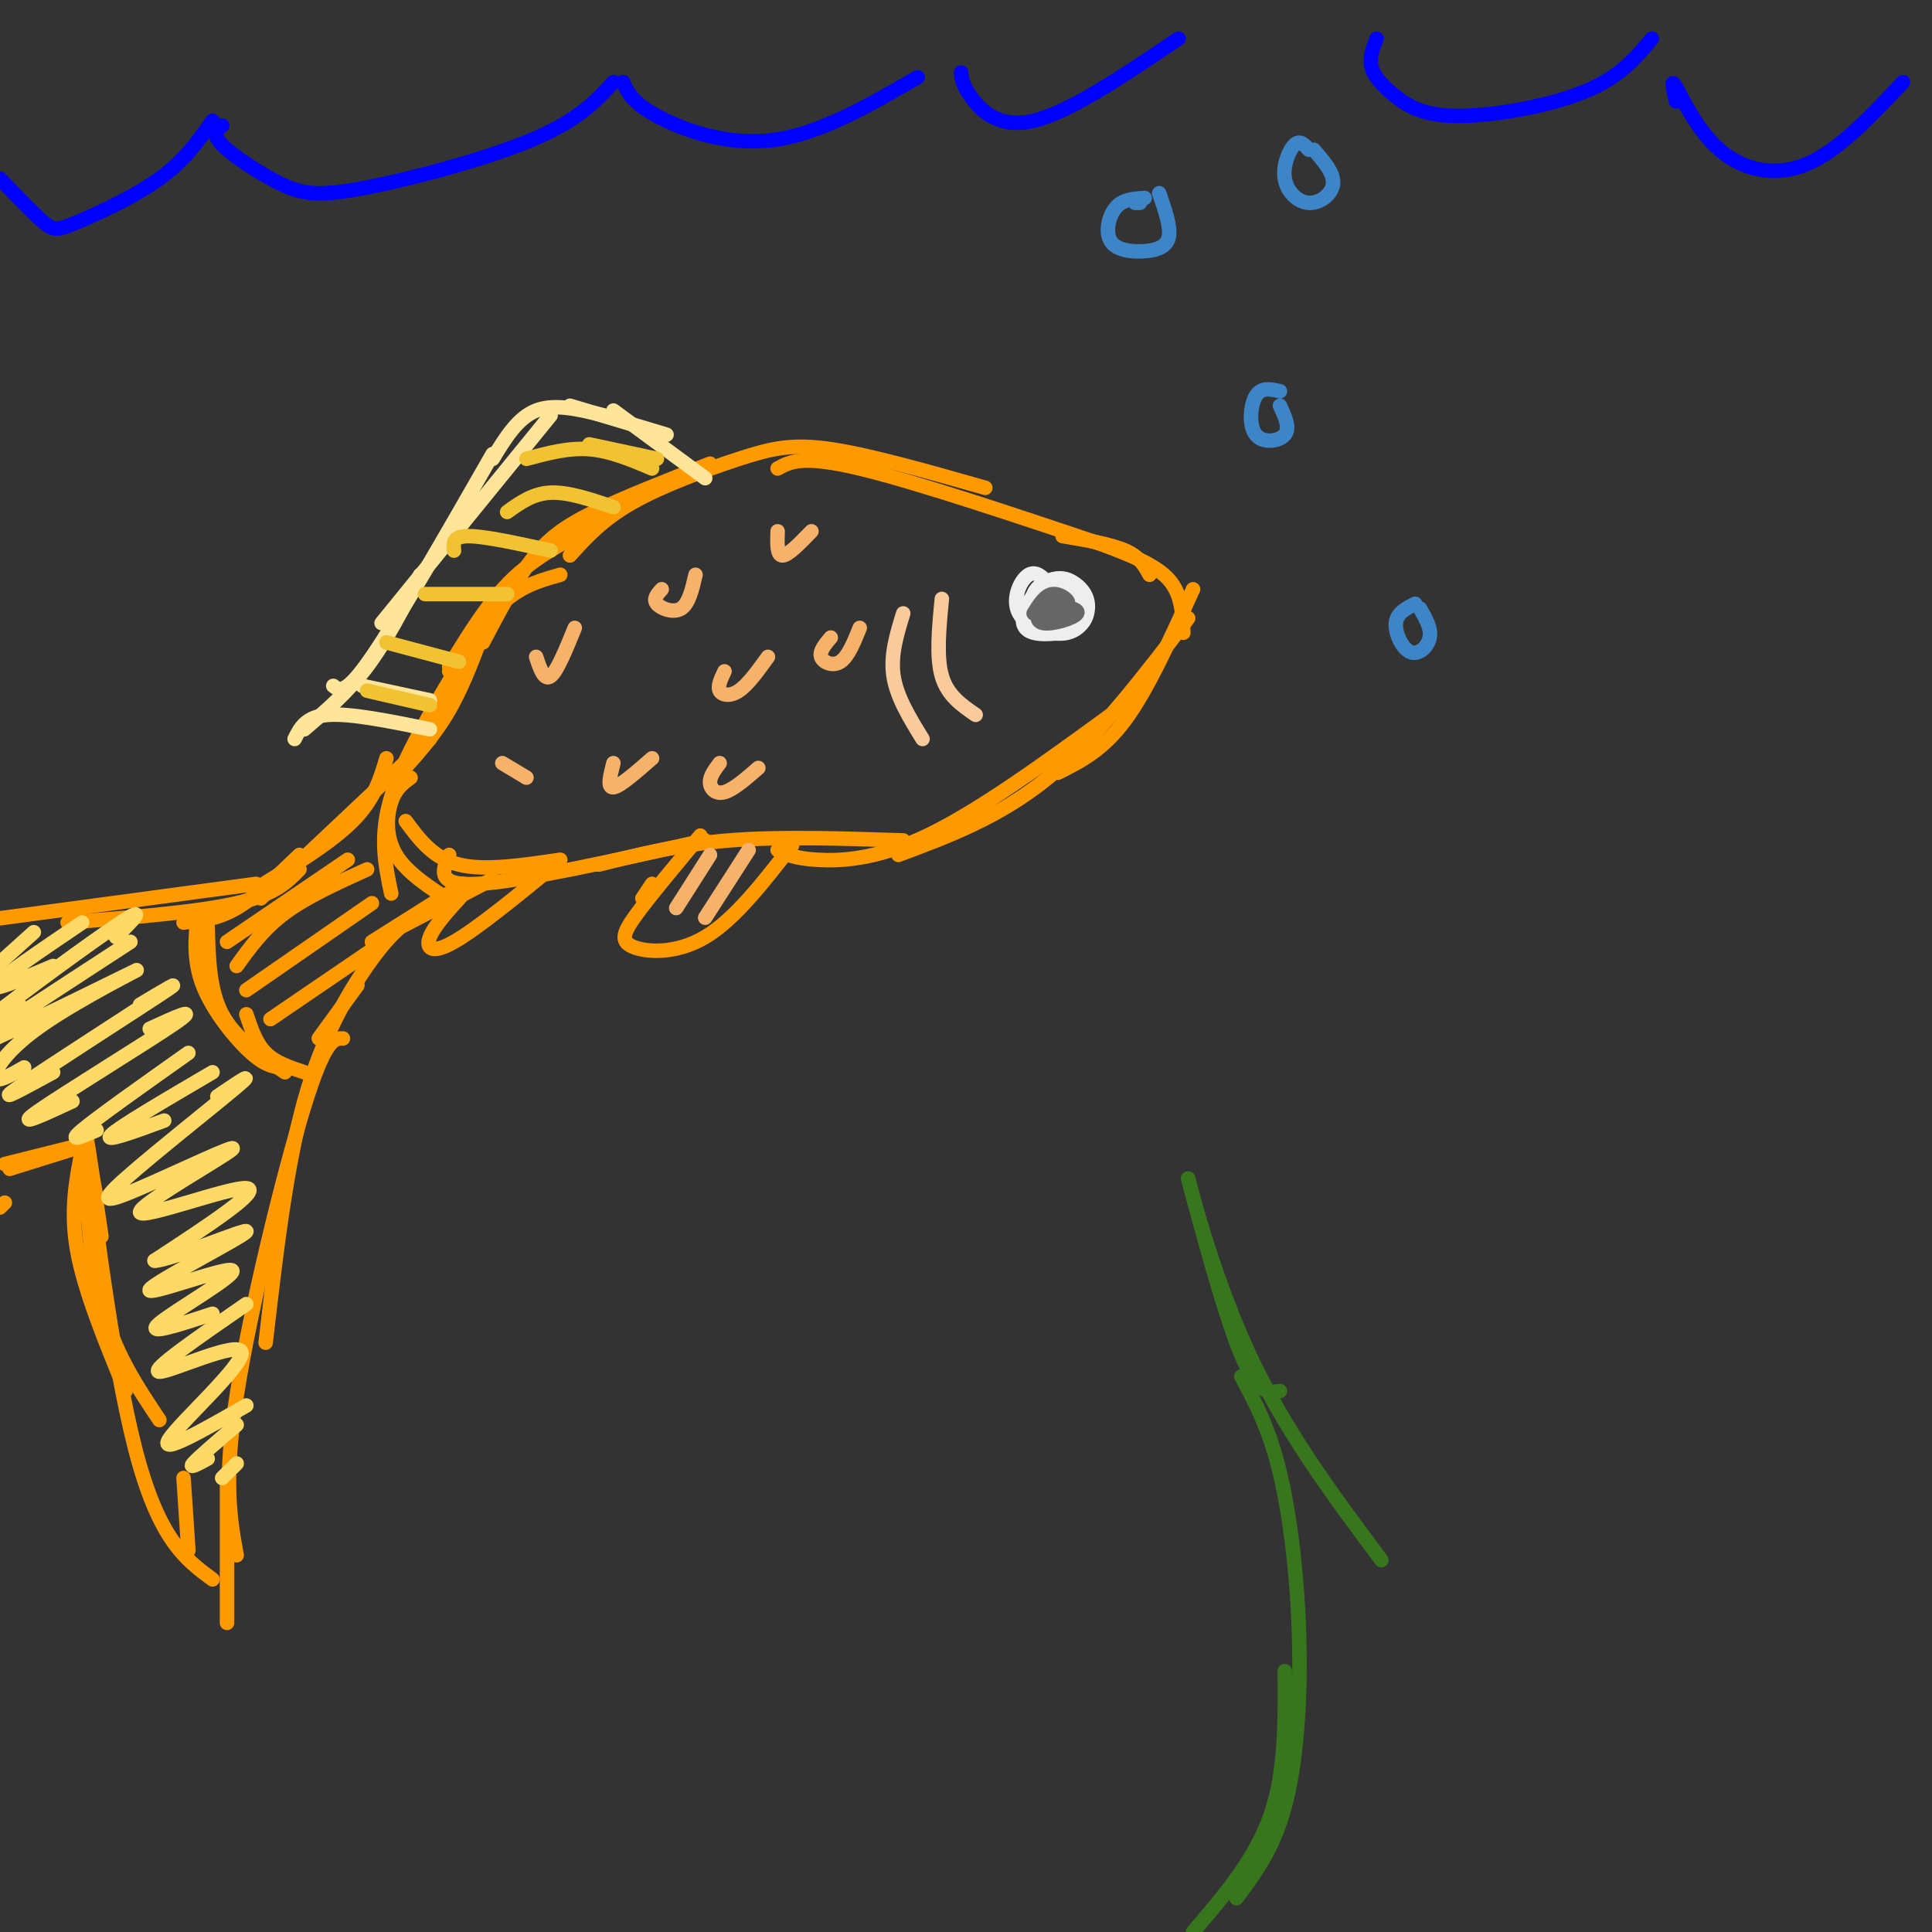 <svg viewBox='0 0 400 400' version='1.1' xmlns='http://www.w3.org/2000/svg' xmlns:xlink='http://www.w3.org/1999/xlink'><rect x="0" y="0" width="400" height="400" fill="#333333" stroke="none"/><g fill='none' stroke='rgb(255,153,0)' stroke-width='3' stroke-linecap='round' stroke-linejoin='round'><path d='M93,139c0.000,0.000 8.000,-13.000 8,-13'/><path d='M93,138c4.000,-6.583 8.000,-13.167 13,-18c5.000,-4.833 11.000,-7.917 17,-11'/><path d='M100,133c3.311,-6.289 6.622,-12.578 10,-17c3.378,-4.422 6.822,-6.978 13,-10c6.178,-3.022 15.089,-6.511 24,-10'/><path d='M118,115c3.381,-3.738 6.762,-7.476 13,-11c6.238,-3.524 15.333,-6.833 22,-9c6.667,-2.167 10.905,-3.190 19,-2c8.095,1.190 20.048,4.595 32,8'/><path d='M161,97c2.583,-1.417 5.167,-2.833 17,0c11.833,2.833 32.917,9.917 54,17'/><path d='M116,119c-4.750,1.333 -9.500,2.667 -14,8c-4.500,5.333 -8.750,14.667 -13,24'/><path d='M101,128c-2.417,6.750 -4.833,13.500 -8,19c-3.167,5.500 -7.083,9.750 -11,14'/><path d='M96,136c-6.250,10.417 -12.500,20.833 -15,29c-2.500,8.167 -1.250,14.083 0,20'/><path d='M85,161c-1.533,1.111 -3.067,2.222 -4,5c-0.933,2.778 -1.267,7.222 1,11c2.267,3.778 7.133,6.889 12,10'/><path d='M84,170c2.833,3.833 5.667,7.667 11,9c5.333,1.333 13.167,0.167 21,-1'/><path d='M93,177c-1.417,3.250 -2.833,6.500 6,6c8.833,-0.500 27.917,-4.750 47,-9'/><path d='M124,179c8.250,-2.083 16.500,-4.167 27,-5c10.500,-0.833 23.250,-0.417 36,0'/><path d='M161,176c1.667,0.844 3.333,1.689 8,2c4.667,0.311 12.333,0.089 23,-5c10.667,-5.089 24.333,-15.044 38,-25'/><path d='M186,177c10.500,-3.917 21.000,-7.833 31,-16c10.000,-8.167 19.500,-20.583 29,-33'/><path d='M219,160c4.667,-2.333 9.333,-4.667 14,-11c4.667,-6.333 9.333,-16.667 14,-27'/><path d='M245,131c-0.167,-4.000 -0.333,-8.000 -3,-11c-2.667,-3.000 -7.833,-5.000 -13,-7'/><path d='M238,119c-1.000,-1.833 -2.000,-3.667 -5,-5c-3.000,-1.333 -8.000,-2.167 -13,-3'/></g>
<g fill='none' stroke='rgb(238,238,238)' stroke-width='3' stroke-linecap='round' stroke-linejoin='round'><path d='M218,122c-1.627,-2.008 -3.255,-4.016 -5,-3c-1.745,1.016 -3.608,5.055 -2,8c1.608,2.945 6.686,4.797 10,4c3.314,-0.797 4.863,-4.241 4,-7c-0.863,-2.759 -4.139,-4.832 -7,-4c-2.861,0.832 -5.309,4.570 -6,7c-0.691,2.430 0.374,3.551 2,4c1.626,0.449 3.813,0.224 6,0'/><path d='M220,131c2.181,-0.457 4.633,-1.599 5,-4c0.367,-2.401 -1.352,-6.063 -4,-7c-2.648,-0.937 -6.226,0.849 -7,3c-0.774,2.151 1.254,4.667 3,6c1.746,1.333 3.209,1.481 4,0c0.791,-1.481 0.909,-4.593 0,-6c-0.909,-1.407 -2.845,-1.111 -4,0c-1.155,1.111 -1.528,3.035 0,4c1.528,0.965 4.956,0.970 6,0c1.044,-0.970 -0.296,-2.915 -2,-3c-1.704,-0.085 -3.773,1.690 -4,3c-0.227,1.310 1.386,2.155 3,3'/><path d='M220,130c1.000,0.333 2.000,-0.333 3,-1'/></g>
<g fill='none' stroke='rgb(102,102,102)' stroke-width='3' stroke-linecap='round' stroke-linejoin='round'><path d='M220,127c-2.104,-0.058 -4.208,-0.116 -3,0c1.208,0.116 5.727,0.407 6,0c0.273,-0.407 -3.700,-1.511 -6,-1c-2.300,0.511 -2.927,2.638 -1,3c1.927,0.362 6.408,-1.039 7,-2c0.592,-0.961 -2.704,-1.480 -6,-2'/><path d='M217,125c0.107,-0.143 3.375,0.500 4,0c0.625,-0.500 -1.393,-2.143 -3,-2c-1.607,0.143 -2.804,2.071 -4,4'/></g>
<g fill='none' stroke='rgb(249,203,156)' stroke-width='3' stroke-linecap='round' stroke-linejoin='round'><path d='M195,124c-0.583,6.000 -1.167,12.000 0,16c1.167,4.000 4.083,6.000 7,8'/><path d='M187,127c-1.333,4.333 -2.667,8.667 -2,13c0.667,4.333 3.333,8.667 6,13'/></g>
<g fill='none' stroke='rgb(255,153,0)' stroke-width='3' stroke-linecap='round' stroke-linejoin='round'><path d='M89,153c0.000,0.000 -35.000,33.000 -35,33'/><path d='M80,157c-1.250,4.250 -2.500,8.500 -7,13c-4.500,4.500 -12.250,9.250 -20,14'/><path d='M102,182c0.000,0.000 -23.000,12.000 -23,12'/><path d='M96,183c0.000,0.000 -19.000,12.000 -19,12'/><path d='M62,177c-4.500,4.333 -9.000,8.667 -13,11c-4.000,2.333 -7.500,2.667 -11,3'/><path d='M62,180c-2.500,2.583 -5.000,5.167 -13,7c-8.000,1.833 -21.500,2.917 -35,4'/><path d='M53,183c0.000,0.000 -67.000,9.000 -67,9'/><path d='M0,250c0.000,0.000 1.000,-1.000 1,-1'/><path d='M1,241c0.000,0.000 16.000,-4.000 16,-4'/><path d='M2,242c0.000,0.000 16.000,-5.000 16,-5'/><path d='M17,238c-1.250,6.333 -2.500,12.667 -1,21c1.500,8.333 5.750,18.667 10,29'/><path d='M20,248c-0.911,-4.578 -1.822,-9.156 -2,-5c-0.178,4.156 0.378,17.044 3,27c2.622,9.956 7.311,16.978 12,24'/><path d='M84,191c-2.111,1.800 -4.222,3.600 -8,9c-3.778,5.400 -9.222,14.400 -13,28c-3.778,13.600 -5.889,31.800 -8,50'/><path d='M71,215c-1.822,-0.022 -3.644,-0.044 -8,14c-4.356,14.044 -11.244,42.156 -14,60c-2.756,17.844 -1.378,25.422 0,33'/><path d='M21,256c-2.022,-13.889 -4.044,-27.778 -3,-18c1.044,9.778 5.156,43.222 10,62c4.844,18.778 10.422,22.889 16,27'/><path d='M39,321c0.000,0.000 -1.000,-15.000 -1,-15'/><path d='M47,336c0.000,0.000 0.000,-29.000 0,-29'/><path d='M41,189c-0.533,4.844 -1.067,9.689 1,15c2.067,5.311 6.733,11.089 10,14c3.267,2.911 5.133,2.956 7,3'/><path d='M43,192c0.167,6.500 0.333,13.000 3,18c2.667,5.000 7.833,8.500 13,12'/><path d='M51,210c1.000,3.000 2.000,6.000 4,8c2.000,2.000 5.000,3.000 8,4'/></g>
<g fill='none' stroke='rgb(255,217,102)' stroke-width='3' stroke-linecap='round' stroke-linejoin='round'><path d='M7,193c0.000,0.000 -10.000,9.000 -10,9'/><path d='M17,191c-8.500,5.750 -17.000,11.500 -18,13c-1.000,1.500 5.500,-1.250 12,-4'/><path d='M24,194c3.422,-3.422 6.844,-6.844 1,-3c-5.844,3.844 -20.956,14.956 -26,19c-5.044,4.044 -0.022,1.022 5,-2'/><path d='M27,195c-9.752,6.356 -19.504,12.711 -26,17c-6.496,4.289 -9.735,6.511 -2,3c7.735,-3.511 26.444,-12.756 29,-14c2.556,-1.244 -11.043,5.511 -19,11c-7.957,5.489 -10.274,9.711 -10,11c0.274,1.289 3.137,-0.356 6,-2'/><path d='M29,208c5.067,-3.022 10.133,-6.044 4,-2c-6.133,4.044 -23.467,15.156 -29,19c-5.533,3.844 0.733,0.422 7,-3'/><path d='M31,213c5.378,-2.467 10.756,-4.933 5,-1c-5.756,3.933 -22.644,14.267 -28,18c-5.356,3.733 0.822,0.867 7,-2'/><path d='M39,218c-9.417,6.667 -18.833,13.333 -22,16c-3.167,2.667 -0.083,1.333 3,0'/><path d='M44,222c-9.667,5.667 -19.333,11.333 -21,13c-1.667,1.667 4.667,-0.667 11,-3'/><path d='M45,227c4.176,-2.838 8.352,-5.677 4,-2c-4.352,3.677 -17.230,13.869 -23,19c-5.770,5.131 -4.430,5.201 3,2c7.430,-3.201 20.950,-9.672 19,-8c-1.950,1.672 -19.371,11.489 -19,13c0.371,1.511 18.535,-5.282 22,-5c3.465,0.282 -7.767,7.641 -19,15'/><path d='M32,261c2.927,0.120 19.746,-7.081 19,-6c-0.746,1.081 -19.056,10.444 -20,12c-0.944,1.556 15.476,-4.697 17,-4c1.524,0.697 -11.850,8.342 -15,11c-3.150,2.658 3.925,0.329 11,-2'/><path d='M51,270c-10.071,6.946 -20.143,13.893 -18,14c2.143,0.107 16.500,-6.625 17,-4c0.500,2.625 -12.857,14.607 -15,18c-2.143,3.393 6.929,-1.804 16,-7'/><path d='M49,295c-4.000,3.417 -8.000,6.833 -9,8c-1.000,1.167 1.000,0.083 3,-1'/><path d='M49,303c0.000,0.000 -3.000,3.000 -3,3'/></g>
<g fill='none' stroke='rgb(255,153,0)' stroke-width='3' stroke-linecap='round' stroke-linejoin='round'><path d='M72,178c0.000,0.000 -25.000,17.000 -25,17'/><path d='M76,180c-6.250,2.833 -12.500,5.667 -17,9c-4.500,3.333 -7.250,7.167 -10,11'/><path d='M77,187c0.000,0.000 -26.000,18.000 -26,18'/><path d='M78,196c0.000,0.000 -22.000,15.000 -22,15'/><path d='M74,204c0.000,0.000 -8.000,11.000 -8,11'/></g>
<g fill='none' stroke='rgb(255,229,153)' stroke-width='3' stroke-linecap='round' stroke-linejoin='round'><path d='M146,99c0.000,0.000 -19.000,-14.000 -19,-14'/><path d='M138,90c0.000,0.000 -20.000,-6.000 -20,-6'/><path d='M125,86c-5.083,-1.250 -10.167,-2.500 -14,-1c-3.833,1.500 -6.417,5.750 -9,10'/><path d='M114,86c0.000,0.000 -35.000,43.000 -35,43'/><path d='M102,94c-9.750,17.000 -19.500,34.000 -25,42c-5.500,8.000 -6.750,7.000 -8,6'/><path d='M87,119c-3.500,6.833 -7.000,13.667 -11,19c-4.000,5.333 -8.500,9.167 -13,13'/><path d='M61,153c1.167,-2.333 2.333,-4.667 7,-5c4.667,-0.333 12.833,1.333 21,3'/><path d='M75,142c0.000,0.000 14.000,3.000 14,3'/></g>
<g fill='none' stroke='rgb(241,194,50)' stroke-width='3' stroke-linecap='round' stroke-linejoin='round'><path d='M76,143c0.000,0.000 13.000,3.000 13,3'/><path d='M80,133c0.000,0.000 15.000,4.000 15,4'/><path d='M88,123c0.000,0.000 17.000,0.000 17,0'/><path d='M94,114c-0.167,-1.500 -0.333,-3.000 3,-3c3.333,0.000 10.167,1.500 17,3'/><path d='M105,106c2.667,-1.917 5.333,-3.833 9,-4c3.667,-0.167 8.333,1.417 13,3'/><path d='M109,95c4.333,-1.167 8.667,-2.333 13,-2c4.333,0.333 8.667,2.167 13,4'/><path d='M122,92c0.000,0.000 14.000,3.000 14,3'/></g>
<g fill='none' stroke='rgb(246,178,107)' stroke-width='3' stroke-linecap='round' stroke-linejoin='round'><path d='M111,136c0.833,2.500 1.667,5.000 3,4c1.333,-1.000 3.167,-5.500 5,-10'/><path d='M137,122c-0.911,1.000 -1.822,2.000 -1,3c0.822,1.000 3.378,2.000 5,1c1.622,-1.000 2.311,-4.000 3,-7'/><path d='M161,110c-0.083,2.500 -0.167,5.000 1,5c1.167,0.000 3.583,-2.500 6,-5'/><path d='M150,139c-0.733,1.533 -1.467,3.067 -1,4c0.467,0.933 2.133,1.267 4,0c1.867,-1.267 3.933,-4.133 6,-7'/><path d='M172,132c-1.200,1.422 -2.400,2.844 -2,4c0.400,1.156 2.400,2.044 4,1c1.600,-1.044 2.800,-4.022 4,-7'/><path d='M127,158c-0.667,2.583 -1.333,5.167 0,5c1.333,-0.167 4.667,-3.083 8,-6'/><path d='M149,158c-1.022,1.356 -2.044,2.711 -2,4c0.044,1.289 1.156,2.511 3,2c1.844,-0.511 4.422,-2.756 7,-5'/><path d='M104,158c0.000,0.000 5.000,3.000 5,3'/></g>
<g fill='none' stroke='rgb(61,133,198)' stroke-width='3' stroke-linecap='round' stroke-linejoin='round'><path d='M235,42c0.000,0.000 1.000,0.000 1,0'/><path d='M237,41c-2.254,0.123 -4.507,0.246 -6,2c-1.493,1.754 -2.225,5.140 -1,7c1.225,1.860 4.407,2.193 7,2c2.593,-0.193 4.598,-0.912 5,-3c0.402,-2.088 -0.799,-5.544 -2,-9'/><path d='M271,31c-0.936,-1.043 -1.872,-2.086 -3,-1c-1.128,1.086 -2.447,4.301 -2,7c0.447,2.699 2.659,4.880 5,5c2.341,0.120 4.812,-1.823 5,-4c0.188,-2.177 -1.906,-4.589 -4,-7'/><path d='M265,81c-1.929,-0.446 -3.857,-0.893 -5,1c-1.143,1.893 -1.500,6.125 0,8c1.500,1.875 4.857,1.393 6,0c1.143,-1.393 0.071,-3.696 -1,-6'/><path d='M293,125c-1.899,0.958 -3.798,1.917 -4,4c-0.202,2.083 1.292,5.292 3,6c1.708,0.708 3.631,-1.083 4,-3c0.369,-1.917 -0.815,-3.958 -2,-6'/></g>
<g fill='none' stroke='rgb(255,153,0)' stroke-width='3' stroke-linecap='round' stroke-linejoin='round'><path d='M164,175c-5.958,7.690 -11.917,15.381 -18,19c-6.083,3.619 -12.292,3.167 -15,2c-2.708,-1.167 -1.917,-3.048 1,-7c2.917,-3.952 7.958,-9.976 13,-16'/><path d='M133,186c0.000,0.000 2.000,-3.000 2,-3'/><path d='M96,185c-3.044,3.333 -6.089,6.667 -7,9c-0.911,2.333 0.311,3.667 5,1c4.689,-2.667 12.844,-9.333 21,-16'/></g>
<g fill='none' stroke='rgb(246,178,107)' stroke-width='3' stroke-linecap='round' stroke-linejoin='round'><path d='M147,177c0.000,0.000 -7.000,11.000 -7,11'/><path d='M155,176c0.000,0.000 -9.000,14.000 -9,14'/></g>
<g fill='none' stroke='rgb(0,0,255)' stroke-width='3' stroke-linecap='round' stroke-linejoin='round'><path d='M0,37c3.452,3.607 6.905,7.214 9,9c2.095,1.786 2.833,1.750 7,0c4.167,-1.750 11.762,-5.214 17,-9c5.238,-3.786 8.119,-7.893 11,-12'/><path d='M46,26c-1.096,0.876 -2.191,1.751 0,4c2.191,2.249 7.670,5.871 12,8c4.330,2.129 7.512,2.766 17,1c9.488,-1.766 25.282,-5.933 35,-10c9.718,-4.067 13.359,-8.033 17,-12'/><path d='M129,17c0.956,2.111 1.911,4.222 7,7c5.089,2.778 14.311,6.222 24,5c9.689,-1.222 19.844,-7.111 30,-13'/><path d='M199,15c0.067,1.178 0.133,2.356 2,5c1.867,2.644 5.533,6.756 13,5c7.467,-1.756 18.733,-9.378 30,-17'/><path d='M285,8c-0.780,2.000 -1.560,4.000 -1,6c0.560,2.000 2.459,4.000 5,6c2.541,2.000 5.722,4.000 13,4c7.278,-0.000 18.651,-2.000 26,-5c7.349,-3.000 10.675,-7.000 14,-11'/><path d='M347,21c-0.601,-2.548 -1.202,-5.095 0,-3c1.202,2.095 4.208,8.833 9,13c4.792,4.167 11.369,5.762 18,3c6.631,-2.762 13.315,-9.881 20,-17'/></g>
<g fill='none' stroke='rgb(56,118,29)' stroke-width='3' stroke-linecap='round' stroke-linejoin='round'><path d='M247,400c6.417,-7.500 12.833,-15.000 16,-24c3.167,-9.000 3.083,-19.500 3,-30'/><path d='M256,393c3.815,-5.107 7.631,-10.214 10,-19c2.369,-8.786 3.292,-21.250 3,-34c-0.292,-12.750 -1.798,-25.786 -4,-35c-2.202,-9.214 -5.101,-14.607 -8,-20'/><path d='M265,288c-2.482,0.399 -4.964,0.798 -9,-10c-4.036,-10.798 -9.625,-32.792 -10,-34c-0.375,-1.208 4.464,18.369 12,35c7.536,16.631 17.768,30.315 28,44'/></g>
</svg>